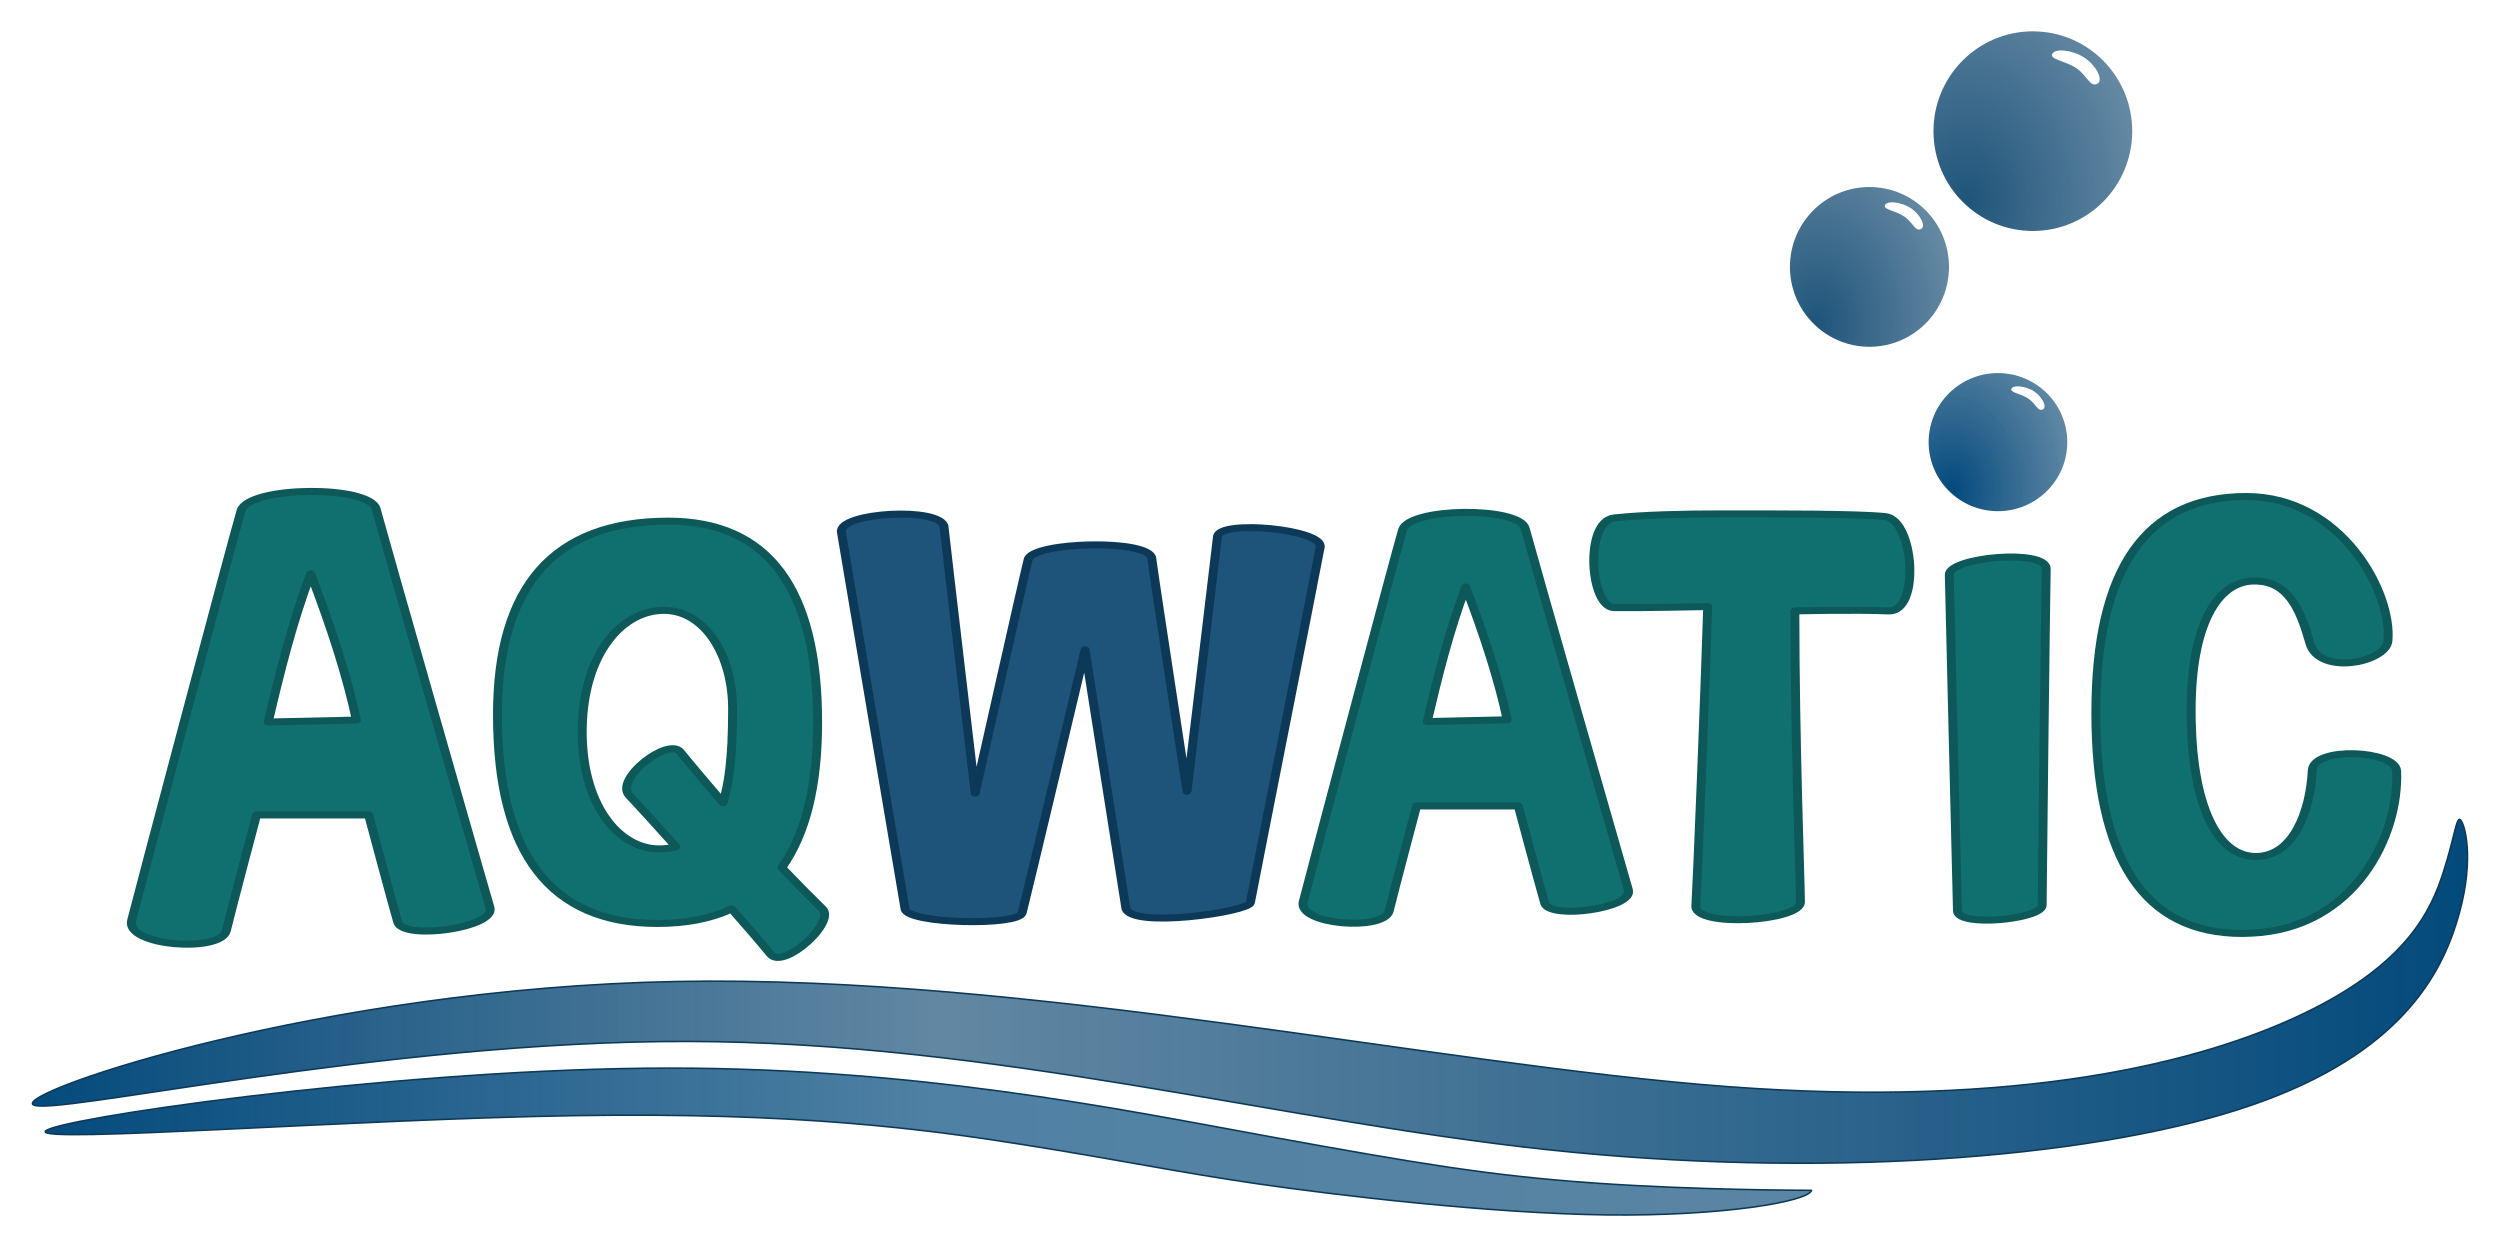 <?xml version="1.0" encoding="UTF-8" standalone="no"?>
<!-- Created with Inkscape (http://www.inkscape.org/) -->

<svg
   width="157.906mm"
   height="78.702mm"
   viewBox="0 0 157.906 78.702"
   version="1.1"
   id="svg5"
   sodipodi:docname="logo.svg"
   inkscape:version="1.1.2 (0a00cf5339, 2022-02-04)"
   xmlns:inkscape="http://www.inkscape.org/namespaces/inkscape"
   xmlns:sodipodi="http://sodipodi.sourceforge.net/DTD/sodipodi-0.dtd"
   xmlns:xlink="http://www.w3.org/1999/xlink"
   xmlns="http://www.w3.org/2000/svg"
   xmlns:svg="http://www.w3.org/2000/svg">
  <sodipodi:namedview
     id="namedview876"
     pagecolor="#ffffff"
     bordercolor="#666666"
     borderopacity="1.0"
     inkscape:pageshadow="2"
     inkscape:pageopacity="0.0"
     inkscape:pagecheckerboard="0"
     inkscape:document-units="mm"
     showgrid="false"
     inkscape:zoom="0.67825358"
     inkscape:cx="186.50841"
     inkscape:cy="49.391556"
     inkscape:current-layer="svg5" />
  <defs
     id="defs2">
    <linearGradient
       id="linearGradient3806">
      <stop
         style="stop-color:#1f547a;stop-opacity:1"
         offset="0"
         id="stop3802" />
      <stop
         style="stop-color:#1f547a;stop-opacity:0.55"
         offset="1"
         id="stop3804" />
    </linearGradient>
    <linearGradient
       id="linearGradient3544">
      <stop
         style="stop-color:#1f547a;stop-opacity:1"
         offset="0"
         id="stop3540" />
      <stop
         style="stop-color:#1f547a;stop-opacity:0.55"
         offset="1"
         id="stop3542" />
    </linearGradient>
    <linearGradient
       id="linearGradient2898">
      <stop
         style="stop-color:#034a7c;stop-opacity:1"
         offset="0"
         id="stop2892" />
      <stop
         style="stop-color:#1e547b;stop-opacity:0.7"
         offset="0.373"
         id="stop2894" />
      <stop
         style="stop-color:#034a7c;stop-opacity:1"
         offset="1"
         id="stop2896" />
    </linearGradient>
    <linearGradient
       id="linearGradient6615">
      <stop
         style="stop-color:#000000;stop-opacity:1;"
         offset="0"
         id="stop6611" />
      <stop
         style="stop-color:#000000;stop-opacity:0;"
         offset="1"
         id="stop6613" />
    </linearGradient>
    <linearGradient
       id="linearGradient35275">
      <stop
         style="stop-color:#ffffff;stop-opacity:0.002"
         offset="0"
         id="stop35271" />
      <stop
         style="stop-color:#ffffff;stop-opacity:0.3"
         offset="0.328"
         id="stop35505" />
      <stop
         style="stop-color:#ffffff;stop-opacity:0.1"
         offset="0.501"
         id="stop7805" />
      <stop
         style="stop-color:#ffffff;stop-opacity:0.3"
         offset="0.656"
         id="stop7739" />
      <stop
         style="stop-color:#ffffff;stop-opacity:0.003"
         offset="1"
         id="stop35273" />
    </linearGradient>
    <linearGradient
       id="linearGradient3571">
      <stop
         style="stop-color:#034a7d;stop-opacity:1;"
         offset="0"
         id="stop3567" />
      <stop
         style="stop-color:#1f547a;stop-opacity:0.545"
         offset="1"
         id="stop3569" />
    </linearGradient>
    <linearGradient
       id="linearGradient2101">
      <stop
         style="stop-color:#034a7c;stop-opacity:1"
         offset="0"
         id="stop2095" />
      <stop
         style="stop-color:#034a7c;stop-opacity:0.7"
         offset="0.373"
         id="stop2097" />
      <stop
         style="stop-color:#1f547a;stop-opacity:0.698"
         offset="1"
         id="stop2099" />
    </linearGradient>
    <radialGradient
       xlink:href="#linearGradient3544"
       id="radialGradient3962"
       cx="55.232"
       cy="75.792"
       fx="55.232"
       fy="75.792"
       r="3.869"
       gradientTransform="matrix(2.653,4.7717834e-8,0,3.598,-91.4,-196.905)"
       gradientUnits="userSpaceOnUse" />
    <radialGradient
       xlink:href="#linearGradient3571"
       id="radialGradient3702"
       gradientUnits="userSpaceOnUse"
       gradientTransform="matrix(1.851,3.3009357e-8,0,2.489,-47.706,-101.025)"
       cx="55.232"
       cy="75.792"
       fx="55.232"
       fy="75.792"
       r="3.869" />
    <radialGradient
       xlink:href="#linearGradient3806"
       id="radialGradient3704"
       gradientUnits="userSpaceOnUse"
       gradientTransform="matrix(2.123,3.8186996e-8,0,2.88,-68.241,-137.46)"
       cx="55.232"
       cy="75.792"
       fx="55.232"
       fy="75.792"
       r="3.869" />
    <linearGradient
       xlink:href="#linearGradient35275"
       id="linearGradient35277"
       x1="4.737"
       y1="96.953"
       x2="162.098"
       y2="123.134"
       gradientUnits="userSpaceOnUse"
       gradientTransform="matrix(0.936,0,0,1.046,11.626,-4.62)" />
    <linearGradient
       xlink:href="#linearGradient6615"
       id="linearGradient6617"
       x1="23.355"
       y1="126.601"
       x2="177.052"
       y2="126.601"
       gradientUnits="userSpaceOnUse" />
    <linearGradient
       xlink:href="#linearGradient2101"
       id="linearGradient6619"
       gradientUnits="userSpaceOnUse"
       x1="23.355"
       y1="126.601"
       x2="177.052"
       y2="126.601"
       gradientTransform="matrix(0.989,0,0,1,0.268,0)" />
    <linearGradient
       xlink:href="#linearGradient2898"
       id="linearGradient6621"
       gradientUnits="userSpaceOnUse"
       x1="23.355"
       y1="126.601"
       x2="177.052"
       y2="126.601" />
  </defs>
  <g
     id="logo"
     transform="translate(-21.356,-63.172)">
    <g
       id="waves"
       style="display:inline;fill:url(#linearGradient6617);fill-opacity:1">
      <path
         style="fill:url(#linearGradient6619);fill-opacity:1;stroke:#0d3959;stroke-width:0.1;stroke-linejoin:round;paint-order:markers stroke fill"
         d="m 62.09,130.644 c 16.722,-0.182 30.193,2.633 39.507,4.327 9.192,1.672 13.872,2.462 20.458,2.924 6.586,0.463 13.721,0.461 13.721,0.461 -0.176,0.705 -5.633,1.645 -12.963,1.553 -7.33,-0.092 -17.041,-1.241 -22.015,-1.963 -4.974,-0.722 -8.917,-1.545 -14.946,-2.497 -6.029,-0.953 -14.143,-2.034 -28.154,-1.811 -14.011,0.223 -33.903,1.751 -33.484,0.992 0.419,-0.759 21.153,-3.804 37.875,-3.986 z"
         id="small-wave"
         sodipodi:nodetypes="ssssssssss" />
      <path
         style="fill:url(#linearGradient6621);fill-opacity:1;stroke:#0d3959;stroke-width:0.1;stroke-linejoin:round;paint-order:markers stroke fill"
         d="m 64.066,125.166 c 22.366,-0.421 47.894,5.257 66.41,6.64 18.517,1.384 30.021,-1.527 36.504,-4.672 6.483,-3.145 7.945,-6.524 8.708,-8.887 0.764,-2.363 0.829,-3.71 1.13,-3.223 0.302,0.487 0.84,2.807 -0.313,6.463 -1.153,3.656 -3.997,8.647 -13.774,11.769 -9.777,3.122 -26.485,4.375 -43.671,2.529 -17.186,-1.846 -34.844,-6.79 -54.224,-6.833 -19.38,-0.043 -40.459,4.816 -41.4,3.986 -0.941,-0.83 18.262,-7.351 40.629,-7.772 z"
         id="big-wave" />
    </g>
    <g
       id="text"
       transform="matrix(3.668,0,0,2.883,-193.804,-498.1)"
       style="display:inline;stroke-width:0.308">
      <path
         d="m 60.925,214.85 c 0.111,-0.564 1.755,-8.433 1.885,-8.979 0.13,-0.546 2.216,-0.565 2.325,-0.037 0.11,0.527 1.854,8.28 1.96,8.731 0.105,0.451 -1.495,0.722 -1.587,0.322 -0.092,-0.4 -0.502,-2.35 -0.502,-2.35 h -1.929 c 0,0 -0.428,2.044 -0.521,2.536 -0.093,0.493 -1.742,0.34 -1.631,-0.223 z m 3.871,-4.391 c -0.158,-0.934 -0.416,-1.969 -0.788,-3.206 -0.32,1.089 -0.531,2.166 -0.73,3.249 z"
         style="font-size:12.7px;line-height:12.7px;font-family:Dimbo;-inkscape-font-specification:'Dimbo, Normal';text-align:center;letter-spacing:0px;word-spacing:0px;text-anchor:middle;mix-blend-mode:normal;fill:#107070;fill-opacity:1;stroke:#0d5959;stroke-width:0.154;stroke-linejoin:round;stroke-miterlimit:4;stroke-dasharray:none;stroke-opacity:1;paint-order:markers stroke fill"
         id="path30616" />
      <path
         d="m 71.93,215.593 c -0.215,-0.333 -0.432,-0.646 -0.672,-0.996 -0.359,0.212 -0.784,0.318 -1.277,0.318 -1.838,0 -2.756,-1.524 -2.756,-4.572 0,-2.828 0.98,-4.242 2.94,-4.242 1.715,0 2.573,1.469 2.573,4.407 0,1.39 -0.206,2.451 -0.617,3.185 0.236,0.314 0.454,0.596 0.697,0.899 0.243,0.302 -0.671,1.335 -0.886,1.002 z m -3.245,-4.956 c -0.022,1.646 0.609,2.645 1.326,2.645 0.102,0 0.198,-0.016 0.287,-0.049 -0.253,-0.359 -0.533,-0.755 -0.801,-1.119 -0.267,-0.363 0.669,-1.283 0.874,-0.96 0.205,0.324 0.526,0.798 0.738,1.116 0.09,-0.391 0.165,-0.895 0.165,-2.06 0,-1.166 -0.475,-2.155 -1.184,-2.155 -0.713,0 -1.383,0.935 -1.405,2.581 z"
         style="font-size:12.7px;line-height:12.7px;font-family:Dimbo;-inkscape-font-specification:'Dimbo, Normal';text-align:center;letter-spacing:0px;word-spacing:0px;text-anchor:middle;mix-blend-mode:normal;fill:#107070;fill-opacity:1;stroke:#0d5959;stroke-width:0.154;stroke-linejoin:round;stroke-miterlimit:4;stroke-dasharray:none;stroke-opacity:1;paint-order:markers stroke fill"
         id="path23598" />
      <path
         d="m 74.915,206.231 c 0.038,0.454 0.536,5.829 0.536,5.829 0,0 0.835,-4.735 0.913,-5.121 0.079,-0.386 2.086,-0.453 2.128,-0.024 0.041,0.429 0.607,5.104 0.607,5.104 0,0 0.492,-5.208 0.525,-5.581 0.033,-0.373 1.823,-0.161 1.768,0.23 -0.055,0.391 -1.174,7.586 -1.202,7.791 -0.028,0.205 -2.087,0.582 -2.145,0.112 -0.058,-0.47 -0.701,-5.652 -0.701,-5.652 0,0 -1.022,5.471 -1.084,5.764 -0.062,0.293 -1.969,0.241 -2.016,-0.083 -0.046,-0.323 -1.038,-7.817 -1.096,-8.257 -0.058,-0.439 1.73,-0.566 1.768,-0.112 z"
         style="font-size:12.7px;line-height:12.7px;font-family:Dimbo;-inkscape-font-specification:'Dimbo, Normal';text-align:center;letter-spacing:0px;word-spacing:0px;text-anchor:middle;mix-blend-mode:normal;fill:#1f547a;fill-opacity:1;stroke:#0d3959;stroke-width:0.154;stroke-linejoin:round;stroke-miterlimit:4;stroke-dasharray:none;stroke-opacity:1;paint-order:markers stroke fill"
         id="path23600" />
      <path
         d="m 81.101,214.438 c 0.101,-0.511 1.593,-7.652 1.71,-8.147 0.118,-0.495 2.01,-0.512 2.11,-0.034 0.1,0.479 1.683,7.513 1.778,7.922 0.095,0.409 -1.357,0.655 -1.44,0.293 -0.084,-0.363 -0.456,-2.132 -0.456,-2.132 h -1.75 c 0,0 -0.388,1.854 -0.473,2.301 -0.085,0.447 -1.581,0.309 -1.48,-0.203 z m 3.512,-3.985 c -0.144,-0.847 -0.377,-1.786 -0.715,-2.909 -0.29,0.988 -0.481,1.965 -0.662,2.948 z"
         style="font-size:12.7px;line-height:12.7px;font-family:Dimbo;-inkscape-font-specification:'Dimbo, Normal';text-align:center;letter-spacing:0px;word-spacing:0px;text-anchor:middle;mix-blend-mode:normal;fill:#107070;fill-opacity:1;stroke:#0d5959;stroke-width:0.154;stroke-linejoin:round;stroke-miterlimit:4;stroke-dasharray:none;stroke-opacity:1;paint-order:markers stroke fill"
         id="path23602" />
      <path
         d="m 86.456,207.996 c -0.422,-0.009 -0.517,-1.893 0,-1.965 0.517,-0.072 1.246,-0.089 1.859,-0.089 0.954,0 2.304,-0.005 2.804,0.059 0.5,0.064 0.614,2.1 0.057,2.067 -0.556,-0.033 -1.61,0 -1.61,0 0,2.843 0.096,5.96 0.096,6.379 2.7e-4,0.419 -1.825,0.568 -1.801,0.084 0.024,-0.484 0.162,-4.768 0.204,-6.559 0,0 -1.188,0.032 -1.61,0.024 z"
         style="font-size:12.7px;line-height:12.7px;font-family:Dimbo;-inkscape-font-specification:'Dimbo, Normal';text-align:center;letter-spacing:0px;word-spacing:0px;text-anchor:middle;mix-blend-mode:normal;fill:#107070;fill-opacity:1;stroke:#0d5959;stroke-width:0.154;stroke-linejoin:round;stroke-miterlimit:4;stroke-dasharray:none;stroke-opacity:1;paint-order:markers stroke fill"
         id="path23604" />
      <path
         d="m 93.824,214.517 c -2.6e-4,0.306 -1.452,0.487 -1.458,0.123 -0.006,-0.364 -0.137,-6.98 -0.141,-7.365 -0.003,-0.385 1.677,-0.578 1.669,-0.128 -0.009,0.449 -0.07,7.064 -0.07,7.371 z"
         style="font-size:12.7px;line-height:12.7px;font-family:Dimbo;-inkscape-font-specification:'Dimbo, Normal';text-align:center;letter-spacing:0px;word-spacing:0px;text-anchor:middle;mix-blend-mode:normal;fill:#107070;fill-opacity:1;stroke:#0d5959;stroke-width:0.154;stroke-linejoin:round;stroke-miterlimit:4;stroke-dasharray:none;stroke-opacity:1;paint-order:markers stroke fill"
         id="path23606" />
      <path
         d="m 97.456,207.412 c -0.613,0.022 -1.066,0.946 -1.066,2.838 0,2.132 0.467,3.198 1.112,3.198 h 0.006 c 0.645,-0.004 0.931,-0.985 0.968,-1.888 0.022,-0.536 1.436,-0.436 1.452,0.012 0.05,1.416 -0.721,3.456 -2.504,3.556 -0.052,0.004 -0.105,0.006 -0.157,0.006 -1.678,0 -2.518,-1.613 -2.518,-4.839 0,-3.156 0.863,-4.734 2.59,-4.734 1.626,0 2.518,2.088 2.439,3.165 -0.034,0.473 -1.183,0.768 -1.343,0.051 -0.16,-0.718 -0.365,-1.387 -0.978,-1.364 z"
         style="font-size:12.7px;line-height:12.7px;font-family:Dimbo;-inkscape-font-specification:'Dimbo, Normal';text-align:center;letter-spacing:0px;word-spacing:0px;text-anchor:middle;mix-blend-mode:normal;fill:#107070;fill-opacity:1;stroke:#0d5959;stroke-width:0.154;stroke-linejoin:round;stroke-miterlimit:4;stroke-dasharray:none;stroke-opacity:1;paint-order:markers stroke fill"
         id="path23608" />
    </g>
    <rect
       style="display:none;opacity:0.65;fill:url(#linearGradient35277);fill-opacity:1;stroke:none;stroke-width:0.47;stroke-linecap:round;stroke-linejoin:round;stroke-miterlimit:4;stroke-dasharray:none;stroke-opacity:0.908;paint-order:stroke fill markers"
       id="reflet"
       width="146.665"
       height="30.817"
       x="27.816"
       y="93.54" />
    <g
       id="bubbles"
       style="display:inline;fill:none;fill-opacity:1;stroke:none;stroke-width:0.451;stroke-miterlimit:4;stroke-dasharray:none;stroke-opacity:1"
       transform="matrix(1.554,0,0,1.548,59.939,-41.527)">
      <path
         id="small-bubble"
         style="fill:url(#radialGradient3702);fill-opacity:1;fill-rule:evenodd;stroke:none;stroke-width:0.451;stroke-miterlimit:4;stroke-dasharray:none;stroke-opacity:1"
         d="m 56.342,82.858 c -1.539,0.02 -2.781,1.274 -2.781,2.817 -2.67e-4,1.556 1.261,2.818 2.817,2.818 1.556,2.69e-4 2.818,-1.261 2.818,-2.818 -1.24e-4,-1.556 -1.262,-2.818 -2.818,-2.817 -0.012,1e-6 -0.024,-1.55e-4 -0.036,0 z m 1.485,0.734 c 0.344,0.215 0.573,0.656 0.373,0.749 -0.2,0.094 -0.272,-0.219 -0.574,-0.434 -0.302,-0.214 -0.769,-0.247 -0.697,-0.41 0.071,-0.163 0.554,-0.12 0.898,0.094 z" />
      <path
         id="mid-bubble"
         style="fill:url(#radialGradient3704);fill-opacity:1;fill-rule:evenodd;stroke:none;stroke-width:0.451;stroke-miterlimit:4;stroke-dasharray:none;stroke-opacity:1"
         d="m 51.114,75.266 c -1.766,0.023 -3.19,1.473 -3.19,3.259 -3.08e-4,1.8 1.447,3.26 3.232,3.26 1.785,3.12e-4 3.233,-1.459 3.233,-3.26 -1.42e-4,-1.8 -1.447,-3.259 -3.233,-3.259 -0.014,0 -0.028,-1.79e-4 -0.042,0 z m 1.703,0.849 c 0.395,0.248 0.658,0.758 0.428,0.867 -0.23,0.108 -0.312,-0.254 -0.659,-0.502 -0.347,-0.248 -0.882,-0.286 -0.8,-0.474 0.082,-0.189 0.635,-0.139 1.03,0.109 z" />
      <path
         id="big-bubble"
         style="fill:url(#radialGradient3962);fill-opacity:1;fill-rule:evenodd;stroke:none;stroke-width:0.451;stroke-miterlimit:4;stroke-dasharray:none;stroke-opacity:1"
         d="m 57.744,68.914 c -2.206,0.028 -3.986,1.841 -3.986,4.073 -3.85e-4,2.25 1.808,4.073 4.039,4.073 2.231,3.9e-4 4.04,-1.823 4.039,-4.073 -1.77e-4,-2.25 -1.809,-4.073 -4.039,-4.073 -0.017,10e-7 -0.035,-2.23e-4 -0.052,0 z m 2.129,1.061 c 0.494,0.31 0.822,0.948 0.535,1.083 -0.287,0.136 -0.389,-0.317 -0.823,-0.627 -0.434,-0.31 -1.102,-0.357 -0.999,-0.593 0.102,-0.236 0.793,-0.174 1.287,0.137 z" />
    </g>
  </g>
</svg>
